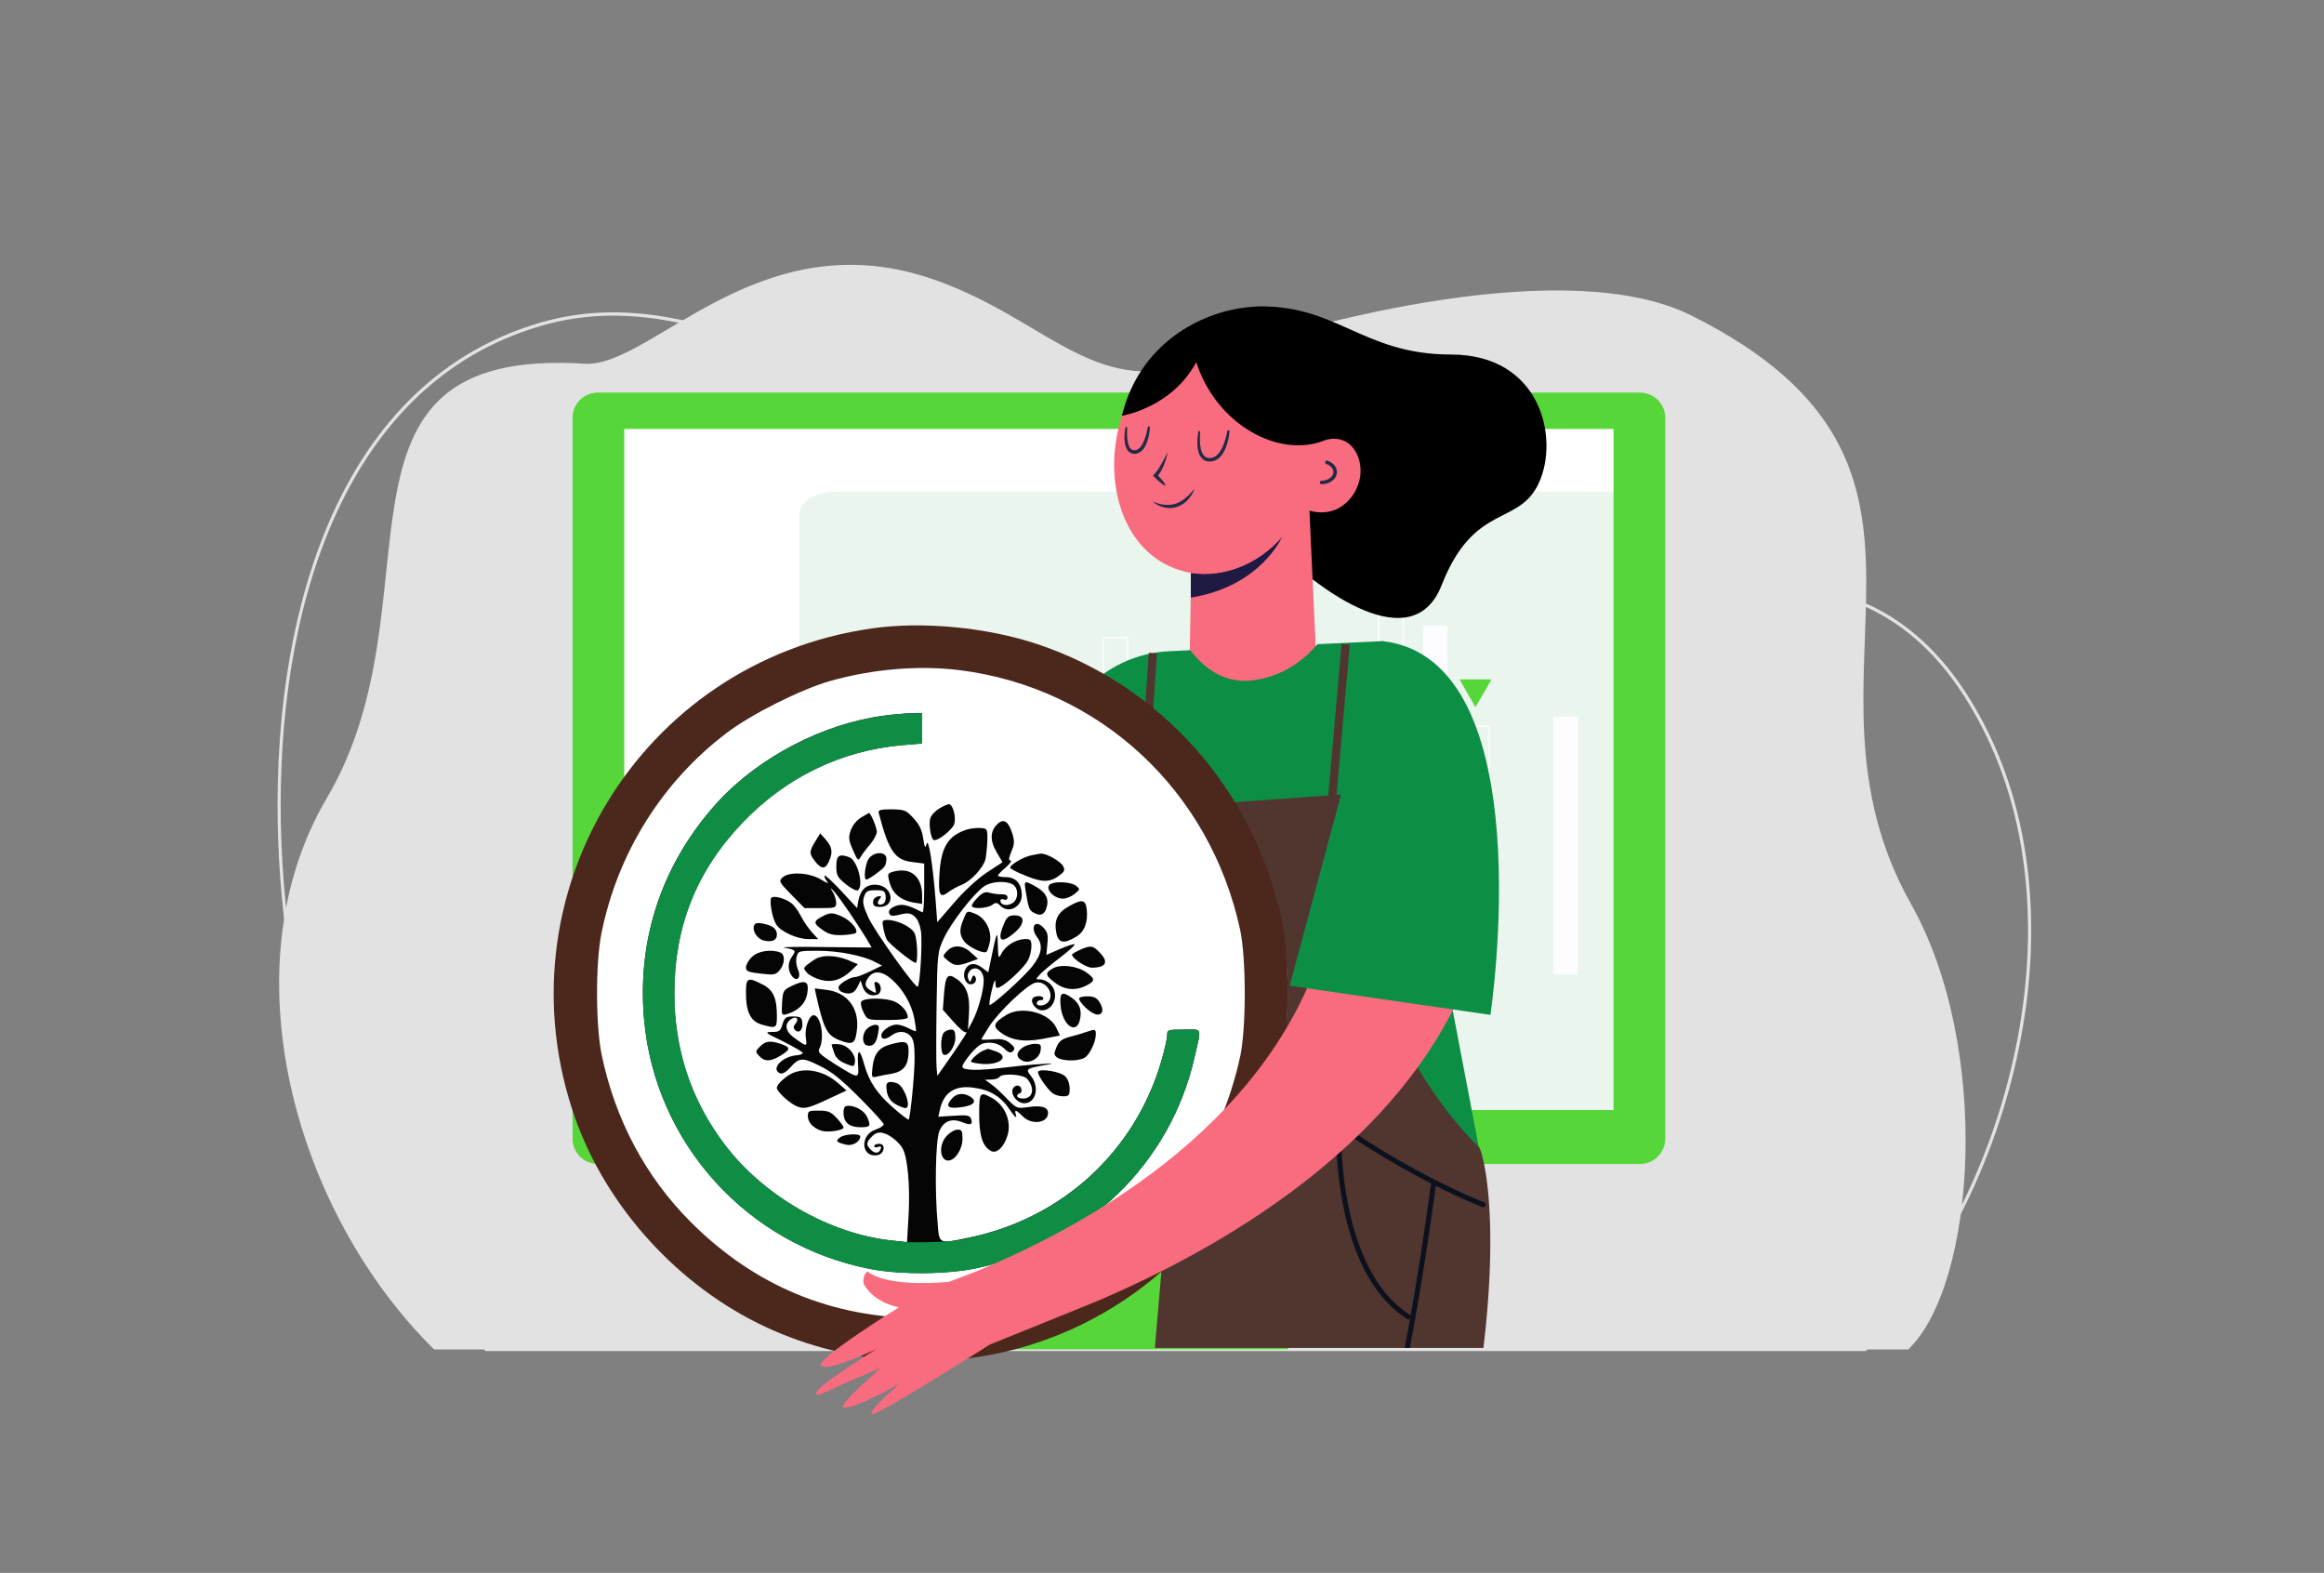 <?xml version="1.0" encoding="utf-8"?>
<!-- Generator: Adobe Illustrator 24.2.3, SVG Export Plug-In . SVG Version: 6.00 Build 0)  -->
<svg version="1.1" id="Calque_2_1_" xmlns="http://www.w3.org/2000/svg" xmlns:xlink="http://www.w3.org/1999/xlink" x="0px"
	 y="0px" viewBox="0 0 3131.7 2119.4" style="enable-background:new 0 0 3131.7 2119.4;" xml:space="preserve">
<rect x="0" y="0" width="3131.7" height="2119.4" fill="#808080" stroke="none"/>
<style type="text/css">
	.st0{fill:#E2E2E2;}
	.st1{fill:#57D63A;}
	.st2{opacity:0.6;fill:#1E8236;enable-background:new    ;}
	.st3{fill:#FFFFFF;}
	.st4{opacity:0.1;fill:#279C48;enable-background:new    ;}
	.st5{fill:#FDFCFF;}
	.st6{fill:none;stroke:#FDFCFF;stroke-width:2.21;stroke-miterlimit:10;}
	.st7{fill:none;stroke:#FFFFFF;stroke-width:2.112;stroke-linecap:round;stroke-linejoin:round;stroke-miterlimit:10;}
	.st8{clip-path:url(#SVGID_2_);}
	.st9{fill:#F96B7E;}
	.st10{fill:none;stroke:#222A46;stroke-width:4.746;stroke-linecap:round;stroke-miterlimit:10;}
	.st11{fill:#1F1A42;}
	.st12{fill:#222A46;}
	.st13{display:none;fill:#FAC7C6;}
	.st14{fill:#0D8E45;}
	.st15{fill:#545454;}
	.st16{fill:#F2F2E7;}
	.st17{fill:none;stroke:#ED8014;stroke-width:8.89;stroke-miterlimit:10;}
	.st18{fill:#2D1C19;}
	.st19{fill:#51352F;}
	.st20{fill:none;stroke:#50352F;stroke-width:11.059;stroke-miterlimit:10;}
	.st21{fill:none;stroke:#0D111E;stroke-width:6.793;stroke-linecap:round;stroke-miterlimit:10;}
	.st22{clip-path:url(#SVGID_4_);fill:#FFFFFF;}
	.st23{fill-rule:evenodd;clip-rule:evenodd;fill:#4C271C;}
	.st24{fill-rule:evenodd;clip-rule:evenodd;fill:#060505;}
	.st25{fill-rule:evenodd;clip-rule:evenodd;fill:#0F8D44;}
</style>
<g>
	<g>
		<path class="st0" d="M2514.2,1820.5H654.3l-0.6-0.6c-53.7-55.5-97-109.2-132.3-164c-41.3-64.3-72.2-130.5-94.5-202.7
			c-37.2-120.6-55.8-262.4-52.5-399.4c3.7-155.9,35.8-294,92.7-399.4C528.2,541.1,616.4,467.1,729,434.5
			c59.5-17.2,122.1-18.1,191.6-2.8c54.8,12.1,114.3,34.7,182.1,69.1c75,38.1,148.1,83.2,218.9,126.8
			c61.3,37.8,124.8,76.9,189.1,111.3c77.7,41.5,148.4,71.2,216.4,90.8c79.8,23.1,156.4,31.9,227.7,26.3
			c61.7-4.8,127.1-19.5,190.3-33.6c97.2-21.8,197.8-44.3,288-31.9c48.7,6.7,90.5,22.7,127.9,49c41.9,29.5,77.1,70.9,107.6,126.8
			c34.9,63.8,56.7,136.2,64.9,215.3c7.7,74.1,3.3,152-13.1,231.5c-15.7,76.5-41.8,151-77.4,221.5c-35.6,70.4-78.7,132.7-128.2,185.3
			L2514.2,1820.5z M656.1,1816.3h1856.3c48.9-52.2,91.6-113.9,126.8-183.6c35.4-70.1,61.3-144.2,77-220.4
			c16.3-79.1,20.6-156.5,13-230.2c-8.1-78.5-29.8-150.4-64.4-213.7c-30.2-55.3-65-96.3-106.3-125.3c-36.8-25.9-78-41.7-126-48.2
			c-89.4-12.3-189.6,10.1-286.5,31.8c-63.4,14.2-128.9,28.9-190.9,33.7c-71.9,5.6-149-3.3-229.3-26.5
			c-68.2-19.7-139.3-49.6-217.2-91.2c-64.5-34.4-128-73.6-189.4-111.4c-70.7-43.6-143.7-88.6-218.6-126.6
			c-67.4-34.3-126.7-56.7-181.1-68.7c-68.7-15.1-130.7-14.2-189.4,2.8c-111.5,32.3-198.7,105.6-259.4,217.9
			c-124.6,230.8-108,574.2-39.8,795.5c22.1,71.7,52.8,137.7,94,201.6C560,1708,602.9,1761.2,656.1,1816.3z"/>
		<path class="st0" d="M2575.1,1217.9c-176.1-313.1,114.1-588.4-296-792.8c-163.1-81.3-498.4,2.3-667.1,62.9
			c-139.7,50.1-205.9-63.3-361.9-114.1C1020,299,876.9,495.7,787.6,490.1c-374.7-23.7-189.2,317.4-347.1,585.1
			c-135.7,230.1-42.2,559.2,144.5,743.1h1986.4C2662.9,1730.7,2684.2,1411.7,2575.1,1217.9z"/>
	</g>
	<g>
		<g>
			<rect x="1279.5" y="1430" class="st1" width="456.4" height="388.1"/>
			<polygon class="st2" points="1279.6,1685.5 1735.9,1644.6 1735.9,1430 1279.6,1430 			"/>
		</g>
		<path class="st1" d="M805.5,1568.4H2210c18.8,0,34-15.2,34-34V563c0-18.8-15.2-34-34-34H805.5c-18.8,0-34,15.2-34,34v971.3
			C771.5,1553.1,786.7,1568.4,805.5,1568.4z"/>
		<rect x="841.2" y="578" class="st3" width="1333.1" height="917.7"/>
		<path class="st4" d="M1077.1,693.5v802.1h1097.2v-833h-1049C1098.7,662.6,1077.1,676.5,1077.1,693.5z"/>
	</g>
</g>
<g>
	<rect x="2093.2" y="965.3" class="st5" width="33.1" height="348.1"/>
	<rect x="1973.9" y="978.6" class="st6" width="33.1" height="348.1"/>
	<rect x="1609.2" y="862.6" class="st5" width="33.1" height="348.1"/>
	<rect x="1917.5" y="842.7" class="st5" width="33.1" height="222.1"/>
	<rect x="1801.4" y="882.5" class="st5" width="33.1" height="222.1"/>
	<rect x="1739.6" y="968.7" class="st5" width="33.1" height="222.1"/>
	<rect x="1408.6" y="886.3" class="st5" width="36.3" height="243"/>
	<rect x="1552.8" y="882.5" class="st5" width="33.1" height="222.1"/>
	<rect x="1486.5" y="859.3" class="st6" width="33.1" height="222.1"/>
	<rect x="1182.7" y="859.3" class="st5" width="33.1" height="222.1"/>
	<rect x="1857.8" y="816.2" class="st6" width="33.1" height="132.6"/>
	<rect x="1671.1" y="1005.1" class="st6" width="33.1" height="132.6"/>
	<rect x="1117.4" y="972.2" class="st6" width="33.1" height="132.6"/>
	<rect x="1060.6" y="1053" class="st6" width="33.1" height="132.6"/>
	<rect x="1250.1" y="895.7" class="st6" width="33.1" height="132.6"/>
	<polygon class="st1" points="1988.3,915.5 1966.8,915.5 1977.5,934.2 1988.3,952.8 1999.1,934.2 2009.8,915.5 	"/>
	<polygon class="st1" points="1687.9,950.9 1666.4,950.9 1677.1,969.5 1687.9,988.2 1698.7,969.5 1709.4,950.9 	"/>
	<polygon class="st1" points="1321,924.4 1299.4,924.4 1310.2,943 1321,961.7 1331.7,943 1342.5,924.4 	"/>
	<polygon class="st1" points="1873.5,1017.2 1895.1,1017.2 1884.3,998.5 1873.5,979.9 1862.8,998.5 1852,1017.2 	"/>
	<polygon class="st1" points="1194,1133.2 1215.5,1133.2 1204.8,1114.5 1194,1095.9 1183.2,1114.5 1172.5,1133.2 	"/>
	<line class="st7" x1="1934" y1="1466.2" x2="1934" y2="1062.4"/>
	<line class="st6" x1="1194.7" y1="1462.4" x2="1194.7" y2="1133.2"/>
</g>
<g>
	<g>
		<g>
			<defs>
				<polygon id="SVGID_1_" points="1342.3,1475.7 1342.3,280 2198.7,280 2198.7,1816.3 1369.1,1816.3 1369.1,2091.2 932.6,2091.2 
					932.6,1475.7 				"/>
			</defs>
			<clipPath id="SVGID_2_">
				<use xlink:href="#SVGID_1_"  style="overflow:visible;"/>
			</clipPath>
			<g class="st8">
				<g>
					<path d="M1748.9,764.3c0,0,149.9,136.2,193.8,24.1C1986.6,676.3,2047,710,2074,650.1c27.2-60.3,2.2-172.4-118.8-172.4
						s-155-70.1-266.9-64.4C1688.3,413.4,1582.9,751.4,1748.9,764.3z"/>
					<g>
						<g>
							<g>
								<path class="st9" d="M1747.8,679.5c14.1,11.4,37,14.3,53.6,6.5s29-25.4,31.6-44.7c2.2-17.3-4-36-17.5-45s-35.7-6.1-44.9,8.4
									L1747.8,679.5z"/>
							</g>
						</g>
						<path class="st10" d="M1780.9,650.1c10.1,0,18.3-6.3,18.3-14.1c0-5.8-4.6-10.8-11.1-13"/>
						<g>
							<g>
								<g>
									<path class="st9" d="M1762,632.8l11.2,243.4c2.8,44.9-29.9,84.2-74.6,89.7l0,0c-51.6,6.3-96.7-34.7-95.4-86.7l4.3-227.6
										L1762,632.8z"/>
								</g>
							</g>
							<g>
								<g>
									<path class="st11" d="M1604.7,805.3v-33.5c0,0,68.7,13.7,123-48.6C1727.7,723.2,1699.6,789.9,1604.7,805.3z"/>
								</g>
							</g>
							<g>
								<g>
									<g>
										<path class="st9" d="M1710.4,434c10,3.7,19.6,8.9,28.6,16c80.6,63.1,48.1,204.8-11.3,273.3
											c-32.9,37.9-84.4,59.2-132.6,46.5c-70.5-18.5-99.6-93.3-92.8-163.1c5.1-52.1,28.4-103.1,67.1-137.4
											C1608.1,435.1,1663.3,416.6,1710.4,434z"/>
									</g>
								</g>
								<g>
									<g>
										<path class="st12" d="M1569.1,654c-1.3-0.8-2.6-1.7-3.8-2.6c-1.2-0.9-2.4-1.9-3.5-2.8c-2.3-2-4.4-4-6.5-6.2l-1.6-1.7
											l1.6-1.6c1.9-1.9,3.7-4.2,5.3-6.6c1.6-2.4,3.1-4.9,4.6-7.5c1.4-2.6,2.9-5.2,4.2-7.8c1.4-2.6,2.7-5.3,4.1-8
											c-0.5,3-1.3,5.9-2.1,8.8c-0.9,2.9-1.9,5.8-3,8.6c-1.2,2.8-2.5,5.6-4,8.3s-3.3,5.3-5.6,7.6v-3.3c2.2,2.1,4.2,4.2,6.2,6.5
											c1,1.1,1.9,2.3,2.8,3.5s1.8,2.4,2.5,3.8c0.2,0.4,0.1,0.9-0.3,1.1C1569.6,654.1,1569.3,654.1,1569.1,654z"/>
									</g>
									<g>
										<path class="st12" d="M1553.2,675.7c2.6,1.1,5.2,2.1,7.9,2.8c2.6,0.8,5.3,1.3,8,1.6c5.3,0.6,10.6,0.1,15.6-1.6
											c0.6-0.2,1.2-0.4,1.8-0.7c0.6-0.2,1.2-0.5,1.8-0.8c0.6-0.3,1.2-0.5,1.8-0.9l1.7-1c2.2-1.4,4.5-2.9,6.5-4.7
											c4.2-3.5,7.9-7.7,11.6-12c-2,5.4-5,10.4-9,14.7l-1.5,1.6l-1.6,1.5c-0.5,0.5-1.1,1-1.7,1.4s-1.2,0.9-1.8,1.3
											c-2.5,1.7-5.2,3-8,4c-5.7,2-12,2.1-17.7,0.8c-2.9-0.7-5.6-1.8-8.2-3.1C1557.7,679.3,1555.3,677.7,1553.2,675.7z"/>
									</g>
									<g>
										<path class="st12" d="M1617.3,582.1c-0.3,3.8-0.5,7.8-0.4,11.6c0.1,3.9,0.5,7.7,1.3,11.4c0.9,3.6,2.3,7.1,4.7,9.4
											c1.2,1.1,2.5,1.9,4.1,2.3c1.5,0.4,3.3,0.5,4.9,0.3c3.3-0.4,6.4-2.1,8.9-4.7c2.5-2.5,4.5-5.8,6.2-9.2
											c1.6-3.4,3-7.1,4.1-10.8s2-7.5,2.7-11.3V581c0.1-0.8,0.9-1.4,1.8-1.2c0.8,0.1,1.3,0.8,1.2,1.6c-0.3,4.1-1,8-1.9,12
											c-0.9,3.9-2.1,7.8-3.8,11.6c-1.7,3.8-3.8,7.4-6.8,10.6c-2.9,3.2-7.1,5.6-11.7,6.2c-2.2,0.2-4.5,0.1-6.8-0.5
											s-4.4-1.9-6-3.6c-1.6-1.7-2.8-3.6-3.7-5.6c-0.9-2-1.4-4.1-1.8-6.1c-0.8-4.1-0.9-8.2-0.8-12.3c0.2-4.1,0.6-8,1.4-12
											c0.1-0.7,0.8-1.1,1.5-1C1617,580.8,1617.4,581.4,1617.3,582.1L1617.3,582.1z"/>
									</g>
									<g>
										<path class="st12" d="M1519,576.8c-0.2,3.2-0.3,6.5-0.2,9.7c0.1,3.2,0.4,6.5,1,9.5s1.6,6,3.3,8.1c0.8,1,1.8,1.8,3,2.2
											c1.1,0.4,2.4,0.5,3.8,0.3c2.6-0.3,4.9-1.9,6.8-4.2c1-1.1,1.8-2.4,2.6-3.7c0.8-1.3,1.4-2.8,2.1-4.2c1.2-2.9,2.2-6,3.1-9.1
											s1.5-6.3,2.1-9.5v-0.1c0.1-0.8,0.9-1.4,1.7-1.2c0.8,0.1,1.3,0.8,1.2,1.6c-0.4,6.8-1.6,13.5-4,20c-1.2,3.2-2.8,6.4-5.1,9.3
											c-1.2,1.4-2.6,2.7-4.2,3.8c-1.7,1-3.6,1.8-5.6,2.1s-4,0.1-6-0.7s-3.7-2.1-4.9-3.7c-1.2-1.6-2-3.3-2.6-5s-1-3.5-1.3-5.2
											c-0.5-3.5-0.6-6.9-0.5-10.3c0.2-3.4,0.5-6.7,1.2-10.1c0.1-0.7,0.8-1.1,1.5-1C1518.7,575.5,1519.1,576.1,1519,576.8
											L1519,576.8z"/>
									</g>
								</g>
							</g>
						</g>
					</g>
					<path d="M1511.8,560.2c23.1-95,103.5-140,171.4-146.4c1.8-0.2,3.6-0.3,5.1-0.4c172.2-9.1,96.4,180.1,96.4,180.1
						c-62.2,24.6-146-22.2-172.7-105.5C1578.8,549.9,1511.8,560.2,1511.8,560.2z"/>
				</g>
				<g>
					<g>
						<g>
							<path class="st13" d="M1343.4,1085.7l-66.5,82.2c-2-83.3-14.6-411.3-13.3-417.1c0-0.1,0-0.1-0.1-0.2
								c1.6-39.5,2.4-83.5,2.4-83.5s30.2-131.5,28.1-141.4c-2.1-10-21.1,37.8-21.1,37.8s9.2-48.7,5.1-63.9c-3.3-12.1-27,50-27,50
								c4-73.8,6.5-70.7,4-73.8c-6.5-8-24.4,74.7-24.4,74.7s5.9-55.3-2.6-60.8s-31,98.3-31,98.3s-11.5-21.9-33.6-27.3
								c-5.6-1.4-11.6,3.5-13.2,7.5c24.7,16,34.1,87.1,34.1,87.1s-16.4,78-29,175.5c0.5-0.2,1.1-0.4,1.6-0.6
								c-17.6,170.8-44.5,621.2,71.7,578.4c88.4-32.6,245.4-173.3,360.8-274c-0.3-1-0.6-1.9-0.9-2.9
								C1554,1024.4,1414.3,998,1343.4,1085.7z"/>
							<path class="st14" d="M1460.9,931.2c29.6-32.3,70.7-51.7,114.5-53.7l28.5-1.4c16.7,21.7,43,44,79.8,41
								c46-3.7,76.3-31,91.7-49.1l87.2-4.1l130.2,681.9l-417.6,49.3l-36.4-380.9l-173.4,136.3l-66.7-241.9L1460.9,931.2z"/>
						</g>
					</g>
					<g>
						<g>
							<g>
								<g>
									<polygon class="st9" points="2205.7,2861.3 2600.6,3197.6 2527.6,3296.6 2124.5,2988.8 									"/>
									<g>
										<g>
											<path class="st15" d="M2493.4,3096.5l148.1,117.8l-199.1,293.4l0,0c-17.8-32.4-26.6-69-25.7-106l17.9-131.2l-26.9-61.5
												L2493.4,3096.5z"/>
										</g>
										<polygon class="st16" points="2641.5,3214.4 2661.8,3229.5 2458.6,3527.2 2442.4,3507.7 										"/>
										<line class="st17" x1="2434.6" y1="3270.5" x2="2455.9" y2="3241.7"/>
									</g>
								</g>
								<path class="st18" d="M1981.4,1850.2c0,0-14.2,329.9,10.7,521.7c24.9,191.8,502.3,614.6,502.3,614.6l-163,200.7
									c0,0-498.4-378.6-588.8-539.6c-90.4-161-28.9-436.4-28.9-436.4L1981.4,1850.2z"/>
							</g>
							<g>
								<g>
									<polygon class="st9" points="1699.4,3119.6 1662.8,3637 1539.7,3637 1548.5,3130 									"/>
									<g>
										<g>
											<path class="st15" d="M1680.6,3490.8l-7,200.1l-354.3,2.7l0,0c15.6-33.5,39.7-62.4,70.1-83.5l116.3-63.4l33.6-58.1
												L1680.6,3490.8z"/>
										</g>
										<polygon class="st16" points="1673.5,3691 1673.3,3713.8 1313.2,3718.2 1319.3,3693.7 										"/>
										<line class="st17" x1="1505.6" y1="3546.7" x2="1541.5" y2="3546.7"/>
									</g>
								</g>
								<g>
									<path class="st19" d="M1497.4,2502.7l77.8-907.7l-50.7-504.3l297.8-21.1c0,0-20.2,285.4,170.5,476.1
										c4.3-1,70.5,202-108.2,764.8c-40.5,127.5-69.4,258.5-86.9,391.1l-89.8,678.2l-228.3-16L1497.4,2502.7z"/>
									<line class="st20" x1="1553.6" y1="880" x2="1539.1" y2="1090.8"/>
									<line class="st20" x1="1787.4" y1="1163.5" x2="1813.4" y2="868"/>
									<g>
										<g>
											<path class="st21" d="M1803.9,1525.5c0,0-4.6,187.2,94.1,248.8"/>
											<path class="st21" d="M1931.7,1595.1c0,0-33.6,263.9-80.8,412.1c-47.2,148.2-115.1,399.4-157.7,741.1l-60.1,621.7"/>
										</g>
										<path class="st21" d="M1998.6,1623.2c0,0-122.5-46.6-248.6-147.5"/>
									</g>
								</g>
							</g>
						</g>
					</g>
				</g>
			</g>
		</g>
	</g>
</g>
<g>
	<g>
		<g>
			<defs>
				<ellipse id="SVGID_3_" cx="1133.5" cy="1309.2" rx="679.9" ry="655.8"/>
			</defs>
			<clipPath id="SVGID_4_">
				<use xlink:href="#SVGID_3_"  style="overflow:visible;"/>
			</clipPath>
			<ellipse class="st22" cx="1240.7" cy="1338.7" rx="494.4" ry="487.4"/>
		</g>
	</g>
	<g>
		<path class="st23" d="M1174.5,846.8c-312.7,44.9-504.2,360.9-399.7,659.2c42.7,120.9,139.9,227.7,257.6,282.3
			c112.6,52.3,245.1,60.3,362.5,21.8c171.6-55.8,300.6-203.7,333.9-382.7c9-47.5,8.3-141.8-1.3-186.4
			c-37.8-176.7-162-316.9-329.4-373C1330.1,845.2,1242.2,836.9,1174.5,846.8z M1293.2,903c188,23.7,337.1,161.3,377.9,349.6
			c8.3,38.5,8.3,131.5,0.3,170c-12.8,59.7-37.5,118.4-70.6,166.8c-9.3,13.2-31.8,39.5-50.4,58.1c-84.4,84.7-189.6,128.6-307.9,128.6
			c-120.9,0-225.5-43.3-311.5-129.3c-61.3-61.3-102-138.2-120.3-225.8c-8-39.1-8.3-122.9-0.3-162.9
			c21.5-108.1,81.8-204.6,168.7-270.4c33.7-25.7,100.7-59,139.9-70.2C1176.4,901.4,1238,896.2,1293.2,903z"/>
		<path class="st24" d="M1191.8,964.2c-82.1,10.6-169,55.8-224.9,116.8c-73.8,81.2-108.4,182.5-99.1,290.9
			c14.1,167.8,139.2,306.3,306,338.1c40.4,7.7,103.3,7.1,142.4-1.3c147.6-31.1,260.5-140.5,293.2-282.9
			c9.9-43.3,11.5-38.5-14.1-38.5c-21.5,0-22.5,0.3-22.5,7.7c0,4.2-3.5,19.6-7.7,34.3c-35.6,122.5-133.8,212.3-259.2,238.3
			c-41.1,8.7-40.1,9-42.3-18.3c-4.2-44.6-2.9-112.3,2.2-125.1c5.8-13.8,16.7-18,31.4-11.9c10.6,4.5,14.4,2.9,11.2-5.1
			c-1.6-4.2-5.5-5.1-22.8-3.8l-21.2,1.3l2.2-9.6c5.1-23.1,20.2-33,45.2-29.5c22.1,2.9,36.6,11.5,48.8,29.5c5.8,8.7,9.6,12.5,8.7,8.3
			c-2.9-9-1-9,9,1c12.2,11.9,34,9,34-4.8c0-8-9.3-10.6-27.6-7.7c-14.4,1.9-15.1,1.6-28.2-11.9c-7.4-7.7-17-16.7-21.5-19.6l-7.7-5.5
			l8.7-0.3c4.8,0,9.6-1.6,10.6-3.2c3.5-5.8,32.1-3.8,37.5,2.2c10.9,12.8,8,26.6-5.5,26.6c-8.3,0-10.9-4.8-4.2-7.1
			c1.9-0.6,2.9-3.8,1.6-6.7c-2.6-6.7-11.9-3.5-11.9,4.2s8.3,16,16,16c15.7,0,21.2-21.5,9.3-36.6c-7.7-9.6-6.7-10.3,18.3-14.8
			c14.1-2.6,13.2-2.9-6.7-1.3c-12.2,0.6-33.4,2.9-46.5,4.5c-36.6,4.5-57.7,4.2-57.7-1.3c0-2.2,5.5-10.6,12.2-18.3
			c10.3-11.5,14.4-13.8,24.1-13.8c8,0,14.4,2.6,19.9,7.7c6.4,6.1,9,6.7,12.2,3.5c2.9-3.2,2.2-5.5-4.2-10.6
			c-5.8-4.8-11.5-6.1-23.1-5.1c-8.3,0.6-15.4,0.6-15.4,0s4.8-8.3,10.6-17.6c13.2-20.2,50.7-55.8,61.9-58.7
			c14.8-3.8,27.3,16.4,16.7,26.9c-5.1,5.1-16.4,5.1-14.4-0.3c0.6-1.9,3.2-3.5,5.1-3.2c1.9,0.6,3.5-0.6,3.5-2.2
			c0-4.2-11.9-4.2-14.4,0c-3.5,5.5,4.8,16,12.5,16c16.4,0,24.1-22.8,11.5-35.3c-3.5-3.5-9.6-6.4-13.5-6.4c-6.7,0-6.7,0-0.6-6.7
			c3.2-3.5,15.7-14.1,27.6-23.1c12.2-9.3,20.5-17,18.9-17.6s-10.6,2.6-20.2,6.7l-17.6,7.7l1.3-14.8c1.3-11.9,0.3-16-5.5-22.1
			c-11.2-11.9-18.3,0-8,13.5c7.7,10.3,5.8,22.5-6.1,37.8c-11.2,14.8-56.1,55.2-58.4,52.9c-0.6-0.6,0.6-9.6,3.2-20.2
			c2.9-12.2,4.8-15.7,4.8-9.9c0.3,8,1,8.7,7.1,5.5c10.9-6.1,31.8-26.3,36.9-35.6c2.6-5.1,4.5-13.5,4.5-18.9c0-8.3-1.3-9.6-8-9.6
			c-11.9,0-26.3,8.3-31.8,18.6c-4.8,8.7-4.8,8.3-5.5-10.6c-0.3-20.8-1.3-18.9-9,18.3l-3.8,18.6l-9-6.7c-9.9-7.4-18.9-5.5-22.8,4.8
			c-2.9,8,1.6,18,8,18c5.8,0,9-5.5,6.1-10.3c-1.6-2.6-3.2-1.9-4.8,2.6c-2.2,5.8-2.2,5.8-4.5,0.3c-1.6-3.8-0.6-7.7,2.2-10.9
			c8-7.7,18.6-0.3,18.6,12.8c0,13.5-7.1,39.5-14.8,54.5l-6.4,12.2l1.3-21.2c1.6-24.7-2.9-37.5-16-46.8c-12.5-9-15.7-5.5-17.6,20.2
			l-1.6,20.8l14.4,16.4c8,9,15.7,15.4,17,14.1c3.8-3.8-2.2,6.1-20.8,33l-18,25.7l-1-11.2c-0.6-6.1-0.6-43.6,0-83.4
			c1-70.9,1.3-72.5,9.9-91.1c9.6-20.5,39.5-59.3,53.6-69.3c9.6-7.1,28.9-8.3,38.8-3.2c8.7,4.8,8.3,21.2-0.6,25.7
			c-7.4,4.2-15.7,2.2-15.7-3.5c0-1.9,2.2-2.9,4.8-1.6c2.9,1,4.8,0,4.8-2.9s-3.2-4.5-8.7-4.2c-5.1,0-12.2-1-16-2.2
			c-5.1-1.6-9,0-15.1,6.1c-4.5,4.5-8.3,9.6-8.3,11.5c0,4.8,20.2,3.8,27.3-1c4.8-3.8,6.7-3.5,11.5,1.3c10.6,10.6,28.5,1.6,28.5-14.4
			c0-15.4-8-24.4-21.2-24.4c-6.1,0-10.9-1-10.9-2.2c0-1,4.8-6.1,10.6-10.9c5.5-5.1,8.7-9,6.4-9.3c-2.9,0-2.6-3.2,1-11.9
			c4.2-9.6,4.5-14.1,1.6-23.7c-5.1-16.7-11.5-21.5-19.6-14.1c-10.6,9.3-11.2,22.5-1.9,38.2l8,13.8l-21.5,14.1
			c-12.8,8.7-30.5,25-43.9,40.7l-22.5,26l-2.2-29.5c-3.8-48.8-9.6-85.3-12.2-76c-1.6,6.7-2.6,5.5-4.5-7.4
			c-1.6-11.2-5.5-19.2-13.2-27.3c-9.9-10.9-11.9-11.5-29.2-11.9c-15.4,0-18.6,1-17.6,4.8c13.8,52.3,21.8,63.8,46.5,66.4l14.8,1.9
			v33.4c0,18.6-1,33-2.2,32.4c-20.2-10.3-26.6-11.9-36.2-8.7c-6.4,2.6-9.6,5.5-9,9c1.3,5.1,3.5,5.5,19.6,1.6
			c12.2-2.9,20.5,5.5,23.4,23.1c2.2,15.7-1.3,75.1-4.5,75.1c-4.8-0.3-56.8-73.5-65.8-92.1c-7.4-16-8.7-21.8-6.4-28.9
			c2.6-7.7,4.8-9,15.7-9s12.5,1,13.5,7.7c0.6,4.2-0.6,8.7-2.9,10.3c-6.4,3.8-10.3-0.3-5.5-5.8c3.2-4.2,2.9-4.8-2.2-3.8
			c-3.8,1-6.4,3.8-6.4,7.7c0,4.8,2.2,6.4,9.3,6.4c21.5,0,17.6-27.9-4.2-29.8c-13.2-1.3-21.8,6.1-24.7,20.5l-1.9,10.9l-20.8-22.5
			c-11.5-12.5-21.8-21.8-22.8-21.2c-1,1,0.3,4.2,2.9,7.4c3.2,3.8,1,3.2-8-2.2c-15.7-9.6-43.6-10.9-52-2.6
			c-5.1,4.8-4.2,6.4,12.2,23.1l17.6,18h21.2c20.2,0,21.5-0.3,21.5-7.4c0-3.8-2.2-10.9-5.1-15.1c-3.5-5.8-2.6-5.5,3.5,1.6
			c8,9.3,28.5,39.5,42.7,62.5l6.7,11.5l-63.2-0.6c-34.6-0.6-59.7,0-55.2,0.6c16,3.2,17,3.8,11.5,11.5c-6.4,9-6.4,18.6-0.6,26.9
			c7.1,9,13.2,1.9,8-9.3c-1.9-4.5-2.9-11.9-1.6-16.4c1.9-8,2.9-8.3,28.5-8.3c27.9,0,60.3,6.4,76.7,14.8l9.9,5.1l-15.7,7.7
			c-8.7,4.2-17.6,7.7-19.9,7.7c-7.4,0-23.1,9.6-23.1,14.1c0,2.6,2.2,5.5,5.1,6.4c9.9,3.8,16.4,1.6,20.5-7.1l4.2-8.7l2.9,8.7
			c3.2,9.3,11.2,13.5,19.9,10.3c6.4-2.6,5.8-14.4-1-16.7c-3.2-1.3-3.8,0.6-2.2,7.1c1.9,8,1.6,8.3-4.2,5.1
			c-9.6-5.1-10.9-9.3-5.5-17.6c7.1-10.9,18.6-10.3,32.4,1.9c15.1,13.5,26.6,33.4,30.2,52.9c1.6,8.7,2.6,16,2.2,16.7
			c-0.6,0.3-5.1-1.3-10.3-4.2c-5.1-2.6-12.2-4.8-15.7-4.8c-8.7,0-20.8,8.7-20.8,14.8c0,5.8,6.1,5.8,14.1-0.3
			c8.7-6.4,18.9-6.1,25.3,1c4.2,4.5,5.5,12.2,5.5,29.8c0,22.5-5.8,80.2-8,82.8c-0.6,0.6-10.3-6.7-20.8-16
			c-21.5-18.6-32.4-35-38.8-57.4c-6.1-22.5-9.9-23.4-8.7-2.2c1.3,21.5,2.6,21.5-31.8,0.3c-19.9-12.8-22.8-15.4-20.2-20.5
			c7.4-13.8,1.9-44.9-7.7-44.9c-6.4,0-12.5,18-10.6,30.5s1.6,12.5-16.4-0.6c-11.5-8.7-12.8-18.6-3.2-24.7c7.1-4.5,10.9-0.3,5.8,6.1
			c-3.2,3.8-3.2,6.1-0.6,8.7c5.5,5.5,11.2-1,9.6-10.6c-0.6-6.4-2.9-7.7-12.2-7.7c-9.9,0-11.5,1.3-14.4,10.3
			c-2.6,9.3-4.2,10.6-14.4,10.6s-9.3,1,15.4,12.8c14.4,7.4,26.3,14.1,26.3,15.4s-3.5,2.9-8.3,3.2c-19.6,1.6-35.6,18.9-22.1,24.4
			c2.9,1,7.7-1.6,12.2-6.4c13.2-15.1,17-15.7,40.1-4.2c16.4,7.7,29.5,18.3,54.5,43.3c18,18,32.7,34.3,32.7,35.9
			c0,1.9-4.8,5.1-10.9,7.1c-21.5,7.1-19.9,37.8,1.9,34.6c9.9-1.3,12.5-15.4,2.9-15.4c-3.8,0-6.7,1.3-6.7,3.2c0,1.6,2.2,2.2,5.1,1
			c3.5-1.3,4.8-0.6,3.8,2.2c-2.2,6.7-7.7,7.4-13.5,1.6c-6.7-6.7-6.4-9.9,1.6-18c4.8-4.8,9-6.1,15.1-4.5c9,2.2,21.8,12.5,26.3,21.2
			c6.7,11.9,9.9,50.7,8,87.6l-2.2,38.2l-20.2-2.2c-84-8.7-173.5-60-226.1-129.9c-44.9-59.3-67.4-127.7-67.4-203
			c0-90.5,29.8-165.2,91.7-230c58.1-60.9,132.8-97.5,215.6-104.6l26.3-2.2v-20.5v-20.5l-15.1,0.3
			C1218.8,961.3,1203.1,962.6,1191.8,964.2z"/>
		<path class="st24" d="M1265.9,1089.3c-5.8,3.5-11.2,9.3-12.2,13.2c-2.6,7.1,0.6,27.3,4.2,29.2c4.8,2.9,26.3-14.1,28.2-22.1
			c2.2-9.3-1.6-24.1-6.7-26C1277.8,1083.2,1271.7,1085.8,1265.9,1089.3z"/>
		<path class="st24" d="M1160.4,1101.5c-6.1,3.8-11.9,10.9-14.1,17.6c-3.2,9.6-2.6,13.5,3.2,26.6c6.1,14.1,7.1,14.8,10.3,9
			c1.9-3.5,7.7-11.2,12.8-17c4.8-5.8,9-13.5,9-17c0-5.5-8.3-25.3-10.6-25.3C1170.7,1095.4,1165.9,1098.3,1160.4,1101.5z"/>
		<path class="st24" d="M1303.5,1117.6c-25.7,8-35.3,23.4-37.5,59.3c-1.9,29.5,0.3,34,12.2,25c4.2-3.2,12.5-7.7,18.3-9.9
			c12.2-5.1,28.5-22.8,31.4-34c1-4.5,2.2-15.7,2.6-25c0.3-16.4,0-16.7-9.3-17.3C1316,1115.3,1308,1116.3,1303.5,1117.6z"/>
		<path class="st24" d="M1098.5,1133.9c-8.3,13.8-8.3,16.4,0,26.9c8.3,10.6,13.8,10.6,18.3,0.3c5.8-12.2,4.8-19.6-3.8-29.5l-7.7-8.7
			L1098.5,1133.9z"/>
		<path class="st24" d="M1170.7,1157c-4.8,6.7-7.4,28.2-3.2,28.2c2.9,0,21.8-13.5,24.4-17.6c1.3-1.6,2.6-6.4,2.6-10.6
			C1194.4,1147.1,1177.7,1147.1,1170.7,1157z"/>
		<path class="st24" d="M1388.5,1152.8c-10.9,2.6-27.3,12.5-27.3,16.4c0,1.3,9.6,6.4,21.2,10.9c22.8,9.3,32.7,9,45.9-1
			c6.1-4.8,7.1-6.7,4.2-12.2c-3.8-6.7-22.5-17.3-30.2-16.7C1400,1150.6,1393.6,1151.6,1388.5,1152.8z"/>
		<path class="st24" d="M1127,1167c0,12.5,1.3,15.1,12.8,24.4c7.1,5.8,14.4,9.3,16,8.3c8.7-5.5,0-40.1-11.2-44.6
			C1130.9,1150,1127,1152.5,1127,1167z"/>
		<path class="st24" d="M1202.1,1175c-6.1,1.9-6.4,3.2-3.2,14.8c4.2,14.4,14.8,23.1,31.8,26.3l11.9,1.9v-11.2
			C1242.5,1180.1,1226.2,1167.6,1202.1,1175z"/>
		<path class="st24" d="M1382.1,1200.3c3.8,23.4,4.8,26.6,11.5,29.8c9.3,5.1,14.8,1.9,17.3-9.6c2.6-11.2-3.2-19.9-18.3-27.6
			C1380.5,1186.5,1379.8,1186.8,1382.1,1200.3z"/>
		<path class="st24" d="M1416.7,1190.7c-10.6,4.2,1.9,20.2,15.7,20.2c4.5,0,11.5-2.9,15.7-6.4c7.7-6.4,7.7-6.4,1.6-11.2
			C1443.6,1188.8,1425,1187.2,1416.7,1190.7z"/>
		<path class="st24" d="M1039.5,1209.6c-3.2,3.2,1,27.3,6.4,35.9c6.1,9.9,28.2,19.9,43.9,19.9h12.8l-8.3-9
			c-4.5-4.8-11.2-14.8-15.1-22.1c-3.8-7.7-9.9-15.7-14.1-18.3C1056.2,1209.9,1042.4,1206.7,1039.5,1209.6z"/>
		<path class="st24" d="M1439.8,1221.5c-14.8,8.3-19.6,18.6-16.4,35.3c2.6,14.1,10.3,15.4,26.6,5.5c11.5-6.7,16.4-19.9,14.4-37.2
			C1462.9,1211.9,1457.8,1211.2,1439.8,1221.5z"/>
		<path class="st24" d="M1298.7,1237.8c-6.1,14.4-6.1,21.2,0.3,30.2c5.5,8,26.9,18,30.5,14.4c1.3-1.6,3.2-7.7,4.5-13.8
			c2.6-15.4-6.4-32.1-20.2-37.5C1303.1,1226.9,1303.1,1226.9,1298.7,1237.8z"/>
		<path class="st24" d="M1107.2,1235.3c-11.5,6.1-11.2,9,1.6,18c7.7,5.5,14.1,7.1,25.7,6.7c8.3-0.3,16.7-1.6,18.3-2.6
			c5.1-3.2-5.8-16.7-17.6-22.1C1122.2,1229.2,1118.4,1229.2,1107.2,1235.3z"/>
		<path class="st24" d="M1352.9,1244.6c-9.3,22.1-4.8,27.6,11.9,14.1c16.4-12.8,17.6-25.3,2.6-25.3
			C1359.3,1233.4,1357,1235.3,1352.9,1244.6z"/>
		<path class="st24" d="M1190.2,1250c1,5.8,3.2,13.2,4.8,16c2.9,5.8,35,31.4,38.8,31.4c3.5,0,2.6-31.1-1.3-39.8
			c-3.8-8.3-23.1-18-36.6-18C1189,1239.8,1188.3,1240.7,1190.2,1250z"/>
		<path class="st24" d="M1016.1,1247.1c-2.6,7.4,4.2,18,13.2,20.2c10.6,2.6,17.6-0.3,17.6-7.7c0-8-5.1-12.2-18.6-15.1
			C1020.6,1243,1017.7,1243.6,1016.1,1247.1z"/>
		<path class="st24" d="M1275.9,1281.8c-6.1,6.7-5.8,6.7,1.6,12.8c8.7,7.1,13.5,7.4,29.2,1.6l11.2-4.2l-9.3-8.3
			C1297.4,1273.1,1284.2,1272.5,1275.9,1281.8z"/>
		<path class="st24" d="M1455.2,1279.9c-5.8,2.6-10.6,5.5-10.6,6.4c0,5.1,18.6,17.3,26.3,17.6c19.9,0,23.7-7.7,10.6-20.8
			C1472.5,1273.8,1469.6,1273.5,1455.2,1279.9z"/>
		<path class="st24" d="M1013.2,1289.5c-4.5,4.2-8,10.6-8,14.1c0,5.1,3.2,6.4,19.9,8.3c18.3,2.2,20.2,1.6,25.7-4.8
			c7.1-8.7,7.4-21.2,0.6-23.7C1039.2,1278.6,1020.9,1281.5,1013.2,1289.5z"/>
		<path class="st24" d="M1099.8,1291.7c-3.5,1.9-9,5.8-12.2,8.3c-5.1,4.5-5.1,5.1,0,10.9c2.9,3.2,10.9,7.4,18,9.3
			c15.1,4.2,28.5,0,41.4-12.2l9-8.7l-13.5-5.8C1126.7,1287.2,1109.1,1286.6,1099.8,1291.7z"/>
		<path class="st24" d="M1419.3,1304.6c-11.5,6.1-10.9,9.6,1.9,19.2c13.2,10.3,28.2,11.5,42.7,4.2c12.2-6.4,12.2-9-0.3-18
			C1451.7,1301.7,1429.8,1298.8,1419.3,1304.6z"/>
		<path class="st24" d="M1005.2,1337.6c0,26.3,6.4,38.8,21.5,43c19.6,5.5,20.2,5.1,20.2-12.2c0-23.4-5.1-35-19.6-42
			C1007.4,1316.1,1005.2,1317.4,1005.2,1337.6z"/>
		<path class="st24" d="M1066.1,1328.9c-10.6,5.1-11.2,6.7-12.2,22.5c-1,16.7-0.6,17,6.4,15.1c18.6-5.8,28.2-17.6,28.2-35.6
			C1088.6,1321.6,1082.1,1320.9,1066.1,1328.9z"/>
		<path class="st24" d="M1099.8,1341.1c10.6,46.8,14.8,54.2,32.4,60.9c17.6,6.7,20.8,4.2,22.8-17c2.2-27.9-14.4-48.4-42-51.3
			l-15.1-1.9L1099.8,1341.1z"/>
		<path class="st24" d="M1429.2,1355.2c2.6,27.3,22.1,40.1,26.3,17.6c2.6-12.5-1.3-21.5-11.5-28.5
			C1430.8,1335,1427.6,1337.6,1429.2,1355.2z"/>
		<path class="st24" d="M1454.2,1345.3c0,5.5,14.1,18.9,21.8,21.2c9.6,2.9,12.5-5.5,5.8-16c-3.8-6.1-8-8-16.4-8
			C1459.4,1342.4,1454.2,1343.7,1454.2,1345.3z"/>
		<path class="st24" d="M1160.4,1350.1c-1,2.6,0.6,9,3.5,14.4c4.8,9.9,5.1,9.9,32.1,9.9c17.3,0,27.3-1.3,27.3-3.5
			c0-7.1-7.1-15.7-16-20.5C1195.1,1344,1162.7,1344,1160.4,1350.1z"/>
		<path class="st24" d="M1356.4,1367.4c-17.3,10.6-18.9,15.1-9.3,22.8c14.8,11.5,32.1,14.4,58.1,9.6l23.1-4.5l-5.1-10.9
			C1413.2,1364.2,1376.9,1355.2,1356.4,1367.4z"/>
		<path class="st24" d="M1167.5,1387c-6.4,7.1-5.8,20.8,1.3,21.8c8,1.6,12.2-3.2,14.4-16c1.9-10.3,1.6-11.9-3.8-11.9
			C1175.8,1380.9,1170.4,1383.8,1167.5,1387z"/>
		<path class="st24" d="M1272,1391.2c-4.5,4.5-5.1,26.9-0.6,29.8c5.8,3.5,16-10.9,16-22.5c0-8.7-1.3-11.2-5.8-11.2
			C1278.4,1387.3,1274.3,1388.9,1272,1391.2z"/>
		<path class="st24" d="M1463.9,1390.5c-4.5,1.6-14.1,4.5-21.8,6.4c-10.9,2.9-14.8,5.8-18.3,13.8c-3.8,9-3.8,10.6,0.6,14.1
			c6.7,5.1,27.9,5.5,36.9,0.6c6.7-3.5,15.4-21.2,15.4-31.8C1476.7,1386.7,1475.7,1386.4,1463.9,1390.5z"/>
		<path class="st24" d="M1024.1,1410.1c-6.4,6.4-6.4,7.1-1,12.8c7.1,8,15.4,7.7,28.9-0.6c13.5-8.3,13.5-10.9,1-15.4
			C1038.2,1401.8,1031.8,1402.4,1024.1,1410.1z"/>
		<path class="st24" d="M1200.2,1407.2c-15.7,4.2-22.1,12.2-24.4,30.2c-1.6,14.4-1.3,15.1,6.1,13.2c4.2-1,13.2-2.9,19.6-3.8
			c15.7-2.9,22.1-10.6,22.8-27.6C1224.9,1403,1221.4,1401.4,1200.2,1407.2z"/>
		<path class="st24" d="M1120.6,1407.5c0,0.6,1.6,5.8,3.5,11.2c2.2,6.7,7.1,11.2,15.1,14.4c11.2,4.5,11.9,4.5,12.8-1.6
			c1.9-10.3-9.6-23.4-21.2-24.4C1125.1,1406.6,1120.6,1406.9,1120.6,1407.5z"/>
		<path class="st24" d="M1377.9,1411.7c-8.7,6.1-9,12.8-0.6,17.3c9.6,5.1,23.7-2.6,25-13.8c1-7.7,0-8.7-8-8.7
			C1389.1,1406.6,1381.7,1408.8,1377.9,1411.7z"/>
		<path class="st24" d="M1324.3,1415.9c-3.5,1.6-9,5.8-12.2,9c-5.5,6.4-5.5,6.4,7.4,8.3c26.3,3.5,43.3-9.3,22.1-16.7
			c-5.8-1.9-10.3-3.5-10.6-3.2C1330.7,1413.3,1327.8,1414.6,1324.3,1415.9z"/>
		<path class="st24" d="M1069.3,1445.4c-9.6,3.8-22.5,15.4-22.5,20.5c0,4.5,14.8,18.6,24.7,23.7c10.9,5.5,16.4,4.5,43.6-8.3
			l25.7-11.9l-12.2-10.6C1110.7,1443.5,1087.6,1438.3,1069.3,1445.4z"/>
		<path class="st24" d="M1399.1,1443.8c-2.6,2.2,10.6,22.1,19.2,29.2c2.9,2.2,9,4.2,14.1,4.2c8,0,9-1,9-10.6
			c0-6.7-2.6-13.2-6.4-16.7C1428.6,1444.1,1402.9,1439.6,1399.1,1443.8z"/>
		<path class="st24" d="M1194.4,1463.3c0,12.5,4.5,20.5,13.2,25c4.8,2.6,10.6,4.8,12.5,4.8c8.7,0-1.3-29.5-11.2-33.4
			C1199.5,1456.3,1194.4,1457.6,1194.4,1463.3z"/>
		<path class="st24" d="M1283.3,1479.7c-9.6,10.6-6.7,14.4,9.3,12.5c18.6-1.9,24.7-7.4,16-13.8
			C1299.9,1472.3,1289.4,1472.6,1283.3,1479.7z"/>
		<path class="st24" d="M1319.5,1501.2c0,29.2,4.5,43.6,16,49.7c7.7,4.2,18-5.8,22.5-22.1c5.1-19.2-4.5-40.7-22.5-50
			C1320.5,1470.7,1319.5,1472,1319.5,1501.2z"/>
		<path class="st24" d="M1136.7,1499.3c0,13.2,7.7,19.6,22.8,19.6c13.5,0,14.4-1.6,9-13.8c-3.8-8.3-15.1-15.1-25.3-15.1
			C1138.3,1490,1136.7,1492.2,1136.7,1499.3z"/>
		<path class="st24" d="M1088.6,1503.8c0,8.7,7.4,16.4,18.6,19.9c8.7,2.6,29.5-0.6,29.5-4.5c0-1.6-4.2-7.4-9.3-12.8
			c-7.7-8.3-11.5-9.9-24.1-9.9C1089.8,1496.4,1088.6,1497,1088.6,1503.8z"/>
		<path class="st24" d="M1276.2,1530.1c-11.5,11.2-10.3,33.7,1.6,33.7c9.3,0,19.2-15.4,19.2-29.2c0-10.6-1-12.5-6.4-12.5
			C1286.8,1522,1280.4,1525.6,1276.2,1530.1z"/>
		<path class="st24" d="M1131.9,1532.6c-6.4,4.8-4.8,6.7,8.7,9.9c8.3,1.9,18.6-4.2,18.6-11.2
			C1159.1,1526.9,1138.6,1527.8,1131.9,1532.6z"/>
		<path class="st25" d="M1222.6,1673.8l-20.2-2.2c-84-8.7-173.5-60-226.1-129.9c-44.9-59.3-67.4-127.7-67.4-203
			c0-90.5,29.8-165.2,91.7-230c58.1-60.9,132.8-97.5,215.6-104.6l26.3-2.2v-20.5v-20.5l-15.1,0.3c-8.7,0.3-24.4,1.6-35.6,3.2
			c-82.1,10.6-169,55.8-224.9,116.8c-73.8,81.2-108.4,182.5-99.1,290.9c14.1,167.8,139.2,306.3,306,338.1
			c40.4,7.7,103.3,7.1,142.4-1.3c147.6-31.1,260.5-140.5,293.2-282.9c9.9-43.3,11.5-38.5-14.1-38.5c-21.5,0-22.5,0.3-22.5,7.7
			c0,4.2-3.5,19.6-7.7,34.3c-35.6,122.5-133.8,212.3-259.2,238.3C1306,1667.7,1292.4,1675,1222.6,1673.8z"/>
	</g>
</g>
<g>
	<path class="st9" d="M1180.3,1818.1c0,0-63.8,30.4-73.8,22.5s104.9-79.1,104.9-79.1s-30.9-4.7-46.3-29.2
		c-3.9-6.2-0.5-15.5,3.6-19.2c29.2,23.2,110.5,14,110.5,14l36.4-13.9c94.9-39.6,378.2-167.5,464.7-430.3
		c36.4-110.7,71-248.8,94.7-365.9c86.5,29.7,126.5,347.1,95.6,417.3c-85.9,195.3-291.2,332-484.3,415.5l0.1,0.1l-5.7,2.3
		c-17.9,7.6-146.8,59.5-146.8,59.5s-144.9,92-157.7,93.6c-12.8,1.6,36.7-41.5,36.7-41.5s-54.5,31.7-74.3,33.1
		c-15.8,1.1,48.8-53.8,48.8-53.8c-86.6,36-81.9,37.7-86.6,36C1088.6,1874.7,1180.3,1818.1,1180.3,1818.1z"/>
	<path class="st14" d="M1862.7,863.8c218.2,24.6,145.7,503.7,145.7,503.7l-270.5-39.3L1862.7,863.8z"/>
</g>
</svg>
